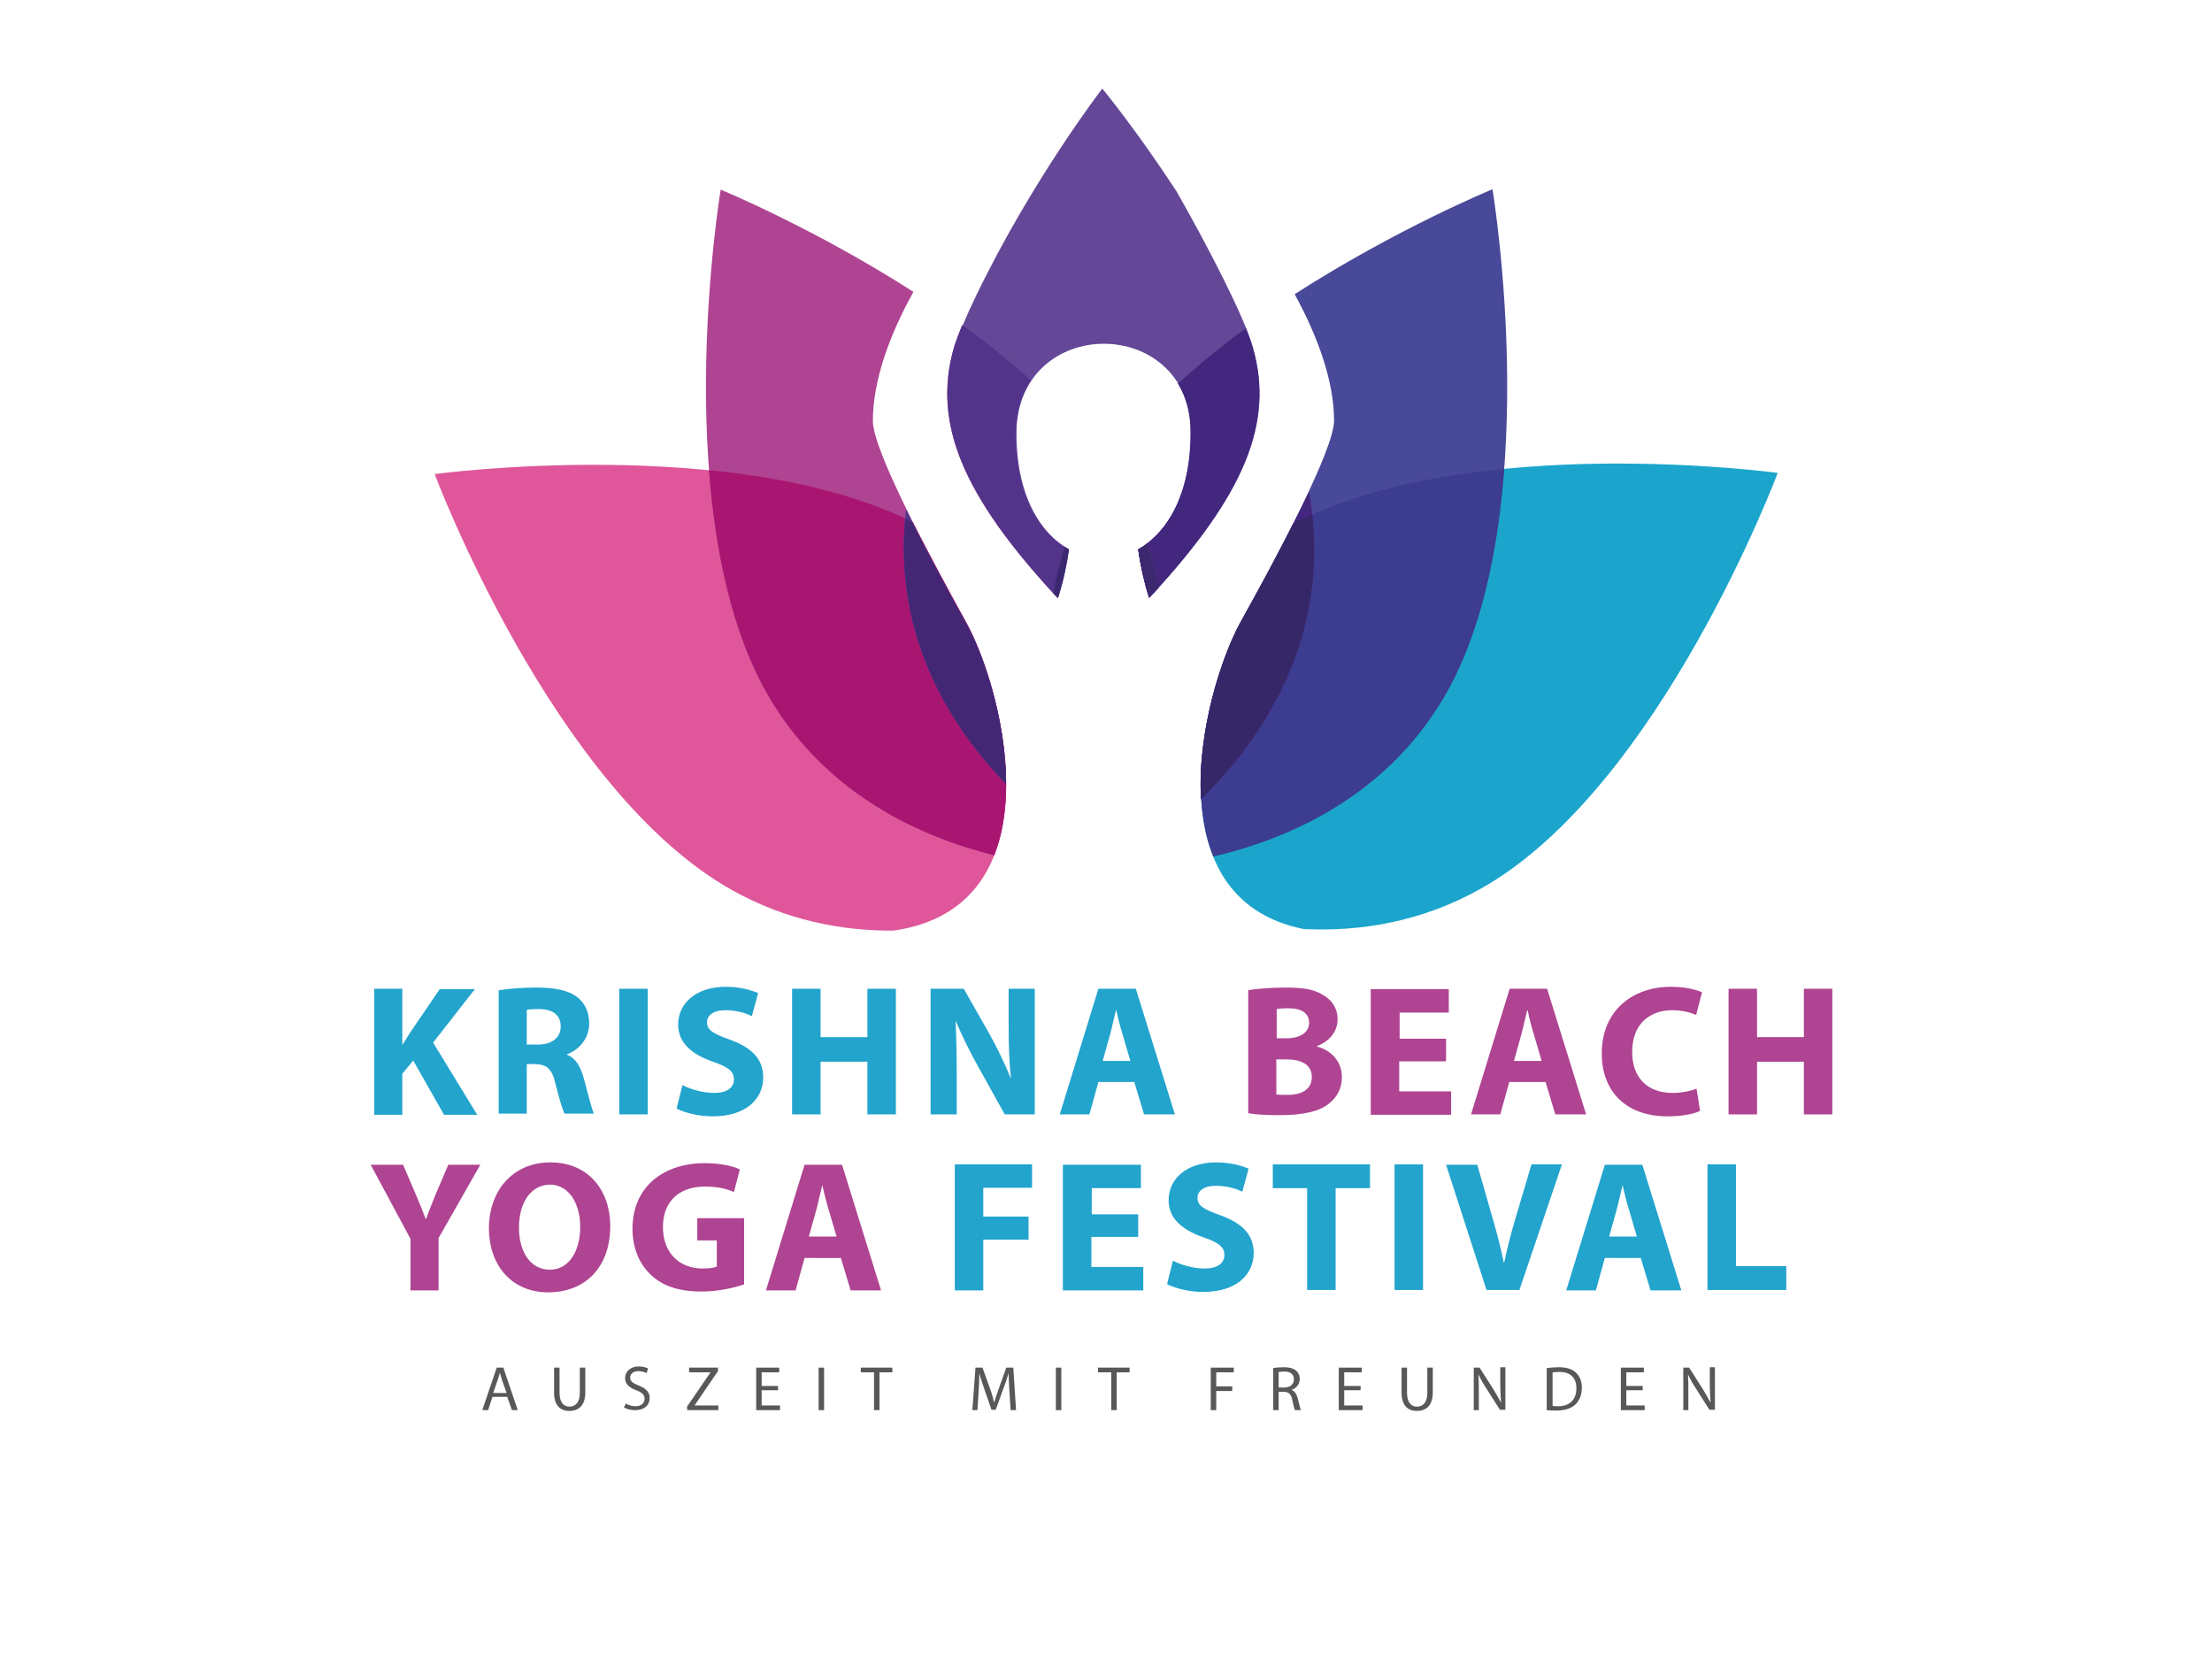 <svg xmlns="http://www.w3.org/2000/svg" xmlns:xlink="http://www.w3.org/1999/xlink" id="Ebene_1" x="0px" y="0px" viewBox="0 0 566.9 425.2" style="enable-background:new 0 0 566.9 425.2;" xml:space="preserve"><style type="text/css">	.st0{fill:#1BA5CC;}	.st1{fill:#494999;}	.st2{fill:#3C3C90;}	.st3{fill:#DF579A;}	.st4{fill:#AF4492;}	.st5{fill:#A81671;}	.st6{fill:#644897;}	.st7{fill:#43277E;}	.st8{fill:#362768;}	.st9{fill:#53348B;}	.st10{fill:#432774;}	.st11{fill:#3B286E;}	.st12{fill:#22A4CD;}	.st13{fill:#585857;}</style><g id="_2567984515280_00000096025308344681071320000013967784338954688413_">	<path class="st0" d="M455.6,121.2c0,0-30.2,80.7-76,106.5c-15.4,8.7-31.3,11.1-45.5,10.4c-39.4-7.9-25.5-61.7-16-78.7  c4.1-7.4,9.1-16.5,13.4-25.1C377.1,110.5,455.6,121.2,455.6,121.2L455.6,121.2z"></path>	<path class="st1" d="M382.5,48.5c0,0,14.2,85-12.5,130.2c-15.1,25.6-40.1,36.3-59.1,40.7c-7.9-19.6,0.7-48.5,7.2-60.2  c9.7-17.5,23.8-44.1,23.8-51.4c0-9.8-4-21.3-10.1-32.4C357.9,58.6,382.5,48.5,382.5,48.5L382.5,48.5z M270,152.1  c0.6-3.9,1.6-7.9,2.9-11.9c0.3,0.2,0.6,0.4,1,0.6c-0.6,4.2-1.5,8.3-2.8,12.4L270,152.1z M301.9,98.3c5.5-5,11.4-9.8,17.4-14.2  c0.7,1.9,1.3,3.5,1.7,4.9c5.6,19.4-2.2,38-26.5,64.2c-1.3-4.1-2.2-8.3-2.8-12.4c7.5-4.3,13.5-14.2,13.5-29.7  C305.2,106,304,101.7,301.9,98.3L301.9,98.3z"></path>	<path class="st2" d="M385.5,120.2c-1.6,20.8-5.9,42.3-15.5,58.6c-15.1,25.6-40.1,36.3-59,40.7c-7.9-19.6,0.7-48.5,7.2-60.2  c4.1-7.4,9.1-16.5,13.4-25.1C347.1,126.1,366.6,122,385.5,120.2L385.5,120.2z"></path>	<path class="st3" d="M111.4,121.5c0,0,30.2,80.7,76,106.5c14,7.9,28.4,10.6,41.6,10.5c42.5-6.1,28.2-61.8,18.5-79.2  c-4.2-7.6-9.2-16.8-13.6-25.5C188,111.1,111.4,121.5,111.4,121.5L111.4,121.5z"></path>	<path class="st4" d="M184.7,48.6c0,0-14.2,85,12.5,130.2c14.7,24.9,38.8,35.7,57.6,40.4c7.7-19.6-0.8-48.3-7.3-59.9  c-9.7-17.5-23.8-44.1-23.8-51.4c0-10.1,4.1-21.8,10.4-33.1C208.5,58.4,184.7,48.6,184.7,48.6L184.7,48.6z M296.9,150.6  c-0.7-3.7-1.6-7.5-2.9-11.3c-0.7,0.6-1.5,1.1-2.3,1.5c0.6,4.2,1.5,8.3,2.8,12.4L296.9,150.6L296.9,150.6z M264.2,97.5  c-5.6-5-11.6-9.8-17.6-14.2c-0.9,2.2-1.6,4.1-2.1,5.7c-5.6,19.4,2.1,38,26.5,64.2c1.3-4.1,2.2-8.2,2.8-12.4  c-7.5-4.3-13.4-14.2-13.4-29.7C260.4,105.5,261.8,101,264.2,97.5z"></path>	<path class="st5" d="M181.7,120.5c1.6,20.7,5.9,42.1,15.5,58.3c14.7,24.9,38.8,35.7,57.6,40.4c7.7-19.6-0.8-48.3-7.3-59.9  c-4.2-7.6-9.2-16.9-13.6-25.5C218.6,126.2,199.9,122.3,181.7,120.5L181.7,120.5z"></path>	<path class="st6" d="M282.5,22.7c0,0,8.6,10.4,19,26.3c8.1,14.2,17.3,32,19.6,40c5.6,19.4-2.2,38-26.5,64.2  c-1.3-4.1-2.2-8.2-2.8-12.4c7.5-4.3,13.5-14.2,13.5-29.7c0-15.3-11.2-23-22.4-23c-11.2,0-22.4,7.7-22.4,23  c0,15.6,5.9,25.5,13.5,29.7c-0.6,4.2-1.5,8.3-2.8,12.4c-24.3-26.2-32.1-44.8-26.5-64.2c0.9-3.2,2.9-7.9,5.5-13.3  C264.6,45.9,282.5,22.7,282.5,22.7z M335.5,126c0.9,5.3,1.4,10.6,1.3,15.7c-0.3,28.4-15.3,49.6-29,63.1c-1-17.3,5.2-36.5,10.2-45.5  C323.6,149.4,330.5,136.6,335.5,126L335.5,126z M257.8,200.9c-12.6-13.1-25.1-32.2-26.1-57.4c-0.2-4.2,0-8.5,0.5-12.9  c4.7,9.6,10.4,20.3,15.2,28.8C252.1,167.6,257.8,184.7,257.8,200.9z"></path>	<path class="st7" d="M335.5,126c0.9,5.3,1.4,10.6,1.3,15.8c-0.3,28.4-15.3,49.6-29,63.1c-1-17.3,5.2-36.5,10.2-45.5  C323.6,149.4,330.5,136.6,335.5,126z M270,152.1c0.6-3.9,1.6-7.9,2.9-11.9c0.3,0.2,0.6,0.4,1,0.6c-0.6,4.2-1.5,8.3-2.8,12.4  L270,152.1L270,152.1z M301.9,98.3c5.5-5,11.4-9.8,17.4-14.2c0.7,1.9,1.3,3.5,1.7,4.9c5.6,19.4-2.2,38-26.5,64.2  c-1.3-4.1-2.2-8.2-2.8-12.4c7.5-4.3,13.4-14.2,13.4-29.7C305.2,106,304,101.7,301.9,98.3L301.9,98.3z"></path>	<path class="st8" d="M336.3,131.9c0.4,3.3,0.5,6.6,0.5,9.8c-0.3,28.4-15.3,49.6-29,63.1c-1-17.3,5.2-36.5,10.2-45.5  c4.1-7.4,9.1-16.5,13.4-25.1C333,133.4,334.6,132.7,336.3,131.9L336.3,131.9z"></path>	<path class="st9" d="M257.8,200.9c-12.6-13.1-25.1-32.2-26.1-57.4c-0.2-4.2,0-8.5,0.5-12.9c4.7,9.6,10.4,20.3,15.2,28.8  C252.1,167.6,257.8,184.7,257.8,200.9L257.8,200.9z M246.6,83.3c6.1,4.4,12.1,9.1,17.6,14.2c-2.4,3.5-3.9,8.1-3.9,13.6  c0,15.6,5.9,25.5,13.5,29.7c-0.6,4.2-1.5,8.3-2.8,12.4c-24.3-26.2-32.1-44.8-26.5-64.2C245,87.4,245.7,85.5,246.6,83.3L246.6,83.3z   M294,139.3c1.3,3.8,2.3,7.6,2.9,11.3l-2.4,2.6c-1.3-4.1-2.2-8.2-2.8-12.4C292.5,140.4,293.3,139.9,294,139.3z"></path>	<path class="st10" d="M257.8,200.9c-12.6-13.1-25.1-32.2-26.1-57.4c-0.1-3.5,0-7,0.3-10.5l1.8,0.9c4.3,8.7,9.4,18,13.6,25.5  C252.1,167.6,257.8,184.7,257.8,200.9L257.8,200.9z"></path>	<path class="st11" d="M294,139.3c1.3,3.8,2.2,7.6,2.9,11.3l-2.4,2.6c-1.3-4.1-2.2-8.2-2.8-12.4C292.5,140.4,293.3,139.9,294,139.3z   M270,152.1c0.6-3.9,1.6-7.9,2.9-11.9c0.3,0.2,0.6,0.4,1,0.6c-0.6,4.2-1.5,8.3-2.8,12.4L270,152.1z"></path></g><g>	<path class="st12" d="M95.9,253.4h7.2v14.3h0.1c0.7-1.2,1.5-2.4,2.2-3.5l7.3-10.7h9l-10.7,13.7l11.3,18.5h-8.5l-7.9-13.9l-2.8,3.4  v10.5h-7.2V253.4z"></path>	<path class="st12" d="M127.8,253.8c2.4-0.4,5.9-0.7,9.7-0.7c4.8,0,8.2,0.7,10.5,2.5c1.9,1.5,3,3.8,3,6.7c0,4.1-2.9,6.9-5.7,7.9v0.1  c2.3,0.9,3.5,3.1,4.3,6c1,3.6,2,7.8,2.6,9.1h-7.5c-0.5-0.9-1.3-3.5-2.3-7.5c-0.9-4-2.3-5.1-5.2-5.2H135v12.7h-7.2V253.8z   M135,267.7h2.9c3.6,0,5.8-1.8,5.8-4.6c0-3-2-4.4-5.4-4.5c-1.8,0-2.8,0.1-3.3,0.2V267.7z"></path>	<path class="st12" d="M166,253.4v32.2h-7.3v-32.2H166z"></path>	<path class="st12" d="M174.9,278.1c2,1,5,2,8.1,2c3.4,0,5.1-1.4,5.1-3.5c0-2-1.5-3.2-5.4-4.5c-5.4-1.9-8.9-4.8-8.9-9.5  c0-5.5,4.6-9.7,12.2-9.7c3.6,0,6.3,0.8,8.3,1.6l-1.6,5.9c-1.3-0.6-3.6-1.5-6.8-1.5c-3.2,0-4.7,1.4-4.7,3.1c0,2.1,1.8,3,6,4.5  c5.7,2.1,8.4,5.1,8.4,9.6c0,5.4-4.2,10-13,10c-3.7,0-7.3-1-9.2-2L174.9,278.1z"></path>	<path class="st12" d="M210.3,253.4v12.4h12v-12.4h7.3v32.2h-7.3v-13.5h-12v13.5H203v-32.2H210.3z"></path>	<path class="st12" d="M238.5,285.6v-32.2h8.5l6.7,11.8c1.9,3.4,3.8,7.4,5.3,11h0.1c-0.5-4.3-0.6-8.6-0.6-13.4v-9.4h6.7v32.2h-7.7  l-6.9-12.4c-1.9-3.4-4-7.6-5.6-11.4l-0.1,0c0.2,4.3,0.3,8.8,0.3,14.1v9.7H238.5z"></path>	<path class="st12" d="M281.5,277.3l-2.3,8.3h-7.6l9.9-32.2h9.6l10,32.2h-7.9l-2.5-8.3H281.5z M289.7,271.9l-2-6.8  c-0.6-1.9-1.2-4.3-1.6-6.2H286c-0.5,1.9-1,4.4-1.5,6.2l-1.9,6.8H289.7z"></path>	<path class="st4" d="M319.9,253.8c1.9-0.4,5.8-0.7,9.5-0.7c4.5,0,7.2,0.4,9.5,1.8c2.3,1.2,3.9,3.4,3.9,6.3c0,2.9-1.7,5.5-5.3,6.9  v0.1c3.7,1,6.4,3.8,6.4,7.9c0,2.9-1.3,5.2-3.4,6.8c-2.4,1.9-6.3,2.9-12.7,2.9c-3.6,0-6.3-0.2-7.9-0.5V253.8z M327.2,266.1h2.4  c3.8,0,5.9-1.6,5.9-4c0-2.4-1.9-3.7-5.2-3.7c-1.6,0-2.5,0.1-3.1,0.2V266.1z M327.2,280.5c0.7,0.1,1.6,0.1,2.8,0.1  c3.3,0,6.2-1.2,6.2-4.6c0-3.3-2.9-4.5-6.6-4.5h-2.5V280.5z"></path>	<path class="st4" d="M370.5,272h-11.9v7.7h13.3v6h-20.6v-32.2h20v6h-12.6v6.7h11.9V272z"></path>	<path class="st4" d="M386.8,277.3l-2.3,8.3H377l9.9-32.2h9.6l10,32.2h-7.9l-2.5-8.3H386.8z M395.1,271.9l-2-6.8  c-0.6-1.9-1.2-4.3-1.6-6.2h-0.1c-0.5,1.9-1,4.4-1.5,6.2l-1.9,6.8H395.1z"></path>	<path class="st4" d="M435.7,284.7c-1.3,0.7-4.4,1.4-8.3,1.4c-11.2,0-16.9-6.9-16.9-16.1c0-11,7.9-17.1,17.7-17.1  c3.8,0,6.7,0.8,8,1.4l-1.5,5.8c-1.5-0.6-3.5-1.2-6.1-1.2c-5.8,0-10.3,3.5-10.3,10.7c0,6.5,3.8,10.5,10.4,10.5  c2.2,0,4.7-0.5,6.1-1.1L435.7,284.7z"></path>	<path class="st4" d="M450.3,253.4v12.4h12v-12.4h7.3v32.2h-7.3v-13.5h-12v13.5h-7.3v-32.2H450.3z"></path>	<path class="st4" d="M105.2,330.7v-13.2l-10.2-19h8.3l3.3,7.7c1,2.3,1.7,4.1,2.5,6.2h0.1c0.7-2,1.5-3.9,2.4-6.2l3.3-7.7h8.2  l-10.7,18.8v13.4H105.2z"></path>	<path class="st4" d="M156.4,314.2c0,10.6-6.4,17-15.9,17c-9.6,0-15.2-7.2-15.2-16.4c0-9.7,6.2-16.9,15.7-16.9  C151,297.9,156.4,305.3,156.4,314.2z M133,314.6c0,6.3,3,10.8,7.9,10.8c4.9,0,7.8-4.7,7.8-11c0-5.8-2.8-10.8-7.8-10.8  C135.9,303.7,133,308.4,133,314.6z"></path>	<path class="st4" d="M190.6,329.2c-2.3,0.8-6.5,1.8-10.8,1.8c-5.9,0-10.2-1.5-13.1-4.4c-3-2.8-4.6-7-4.6-11.7  c0-10.7,7.9-16.8,18.5-16.8c4.2,0,7.4,0.8,9,1.6l-1.5,5.8c-1.8-0.8-4-1.4-7.5-1.4c-6.1,0-10.7,3.4-10.7,10.4  c0,6.6,4.2,10.6,10.2,10.6c1.7,0,3-0.2,3.6-0.5v-6.7h-5v-5.7h12V329.2z"></path>	<path class="st4" d="M206.2,322.4l-2.3,8.3h-7.6l9.9-32.2h9.6l10,32.2H218l-2.5-8.3H206.2z M214.4,316.9l-2-6.8  c-0.6-1.9-1.2-4.3-1.6-6.2h-0.1c-0.5,1.9-1,4.4-1.5,6.2l-1.9,6.8H214.4z"></path>	<path class="st12" d="M244.7,298.4h19.8v6H252v7.4h11.6v5.9H252v13h-7.3V298.4z"></path>	<path class="st12" d="M291.6,317h-11.9v7.7H293v6h-20.6v-32.2h20v6h-12.6v6.7h11.9V317z"></path>	<path class="st12" d="M300.6,323.1c2,1,5,2,8.1,2c3.4,0,5.1-1.4,5.1-3.5c0-2-1.5-3.2-5.4-4.5c-5.4-1.9-8.9-4.8-8.9-9.5  c0-5.5,4.6-9.7,12.2-9.7c3.6,0,6.3,0.8,8.3,1.6l-1.6,5.9c-1.3-0.6-3.6-1.5-6.8-1.5c-3.2,0-4.7,1.4-4.7,3.1c0,2.1,1.8,3,6,4.5  c5.7,2.1,8.4,5.1,8.4,9.6c0,5.4-4.2,10-13,10c-3.7,0-7.3-1-9.2-2L300.6,323.1z"></path>	<path class="st12" d="M334.9,304.5h-8.7v-6.1h24.9v6.1h-8.8v26.1h-7.3V304.5z"></path>	<path class="st12" d="M364.7,298.4v32.2h-7.3v-32.2H364.7z"></path>	<path class="st12" d="M381,330.7l-10.4-32.2h8l3.9,13.6c1.1,3.8,2.1,7.5,2.9,11.5h0.1c0.8-3.9,1.8-7.7,2.9-11.4l4.1-13.8h7.8  l-10.9,32.2H381z"></path>	<path class="st12" d="M411.3,322.4l-2.3,8.3h-7.6l9.9-32.2h9.6l10,32.2H423l-2.5-8.3H411.3z M419.5,316.9l-2-6.8  c-0.6-1.9-1.2-4.3-1.6-6.2h-0.1c-0.5,1.9-1,4.4-1.5,6.2l-1.9,6.8H419.5z"></path>	<path class="st12" d="M437.6,298.4h7.3v26.1h12.9v6.1h-20.2V298.4z"></path></g><g>	<path class="st13" d="M126.2,358l-1.1,3.4h-1.5l3.7-10.9h1.7l3.7,10.9h-1.5l-1.2-3.4H126.2z M129.8,356.9l-1.1-3.1  c-0.2-0.7-0.4-1.4-0.6-2h0c-0.2,0.6-0.3,1.3-0.6,2l-1.1,3.2H129.8z"></path>	<path class="st13" d="M143.4,350.5v6.5c0,2.4,1.1,3.5,2.5,3.5c1.6,0,2.7-1.1,2.7-3.5v-6.5h1.4v6.4c0,3.4-1.8,4.7-4.1,4.7  c-2.2,0-3.9-1.3-3.9-4.7v-6.4H143.4z"></path>	<path class="st13" d="M160.4,359.7c0.6,0.4,1.6,0.7,2.5,0.7c1.4,0,2.3-0.8,2.3-1.9c0-1-0.6-1.6-2.1-2.2c-1.8-0.6-2.9-1.6-2.9-3.1  c0-1.7,1.4-3,3.5-3c1.1,0,1.9,0.3,2.4,0.5l-0.4,1.2c-0.4-0.2-1.1-0.5-2.1-0.5c-1.5,0-2.1,0.9-2.1,1.6c0,1,0.7,1.5,2.2,2.1  c1.8,0.7,2.8,1.6,2.8,3.2c0,1.7-1.2,3.1-3.8,3.1c-1.1,0-2.2-0.3-2.8-0.7L160.4,359.7z"></path>	<path class="st13" d="M176,360.6l6.1-8.9v0h-5.5v-1.2h7.4v0.9l-6,8.8v0h6.1v1.2h-8V360.6z"></path>	<path class="st13" d="M199.4,356.3h-4.2v3.9h4.7v1.2h-6.1v-10.9h5.9v1.2h-4.5v3.5h4.2V356.3z"></path>	<path class="st13" d="M211.2,350.5v10.9h-1.4v-10.9H211.2z"></path>	<path class="st13" d="M223.9,351.7h-3.3v-1.2h8.1v1.2h-3.3v9.7h-1.4V351.7z"></path>	<path class="st13" d="M258.7,356.6c-0.1-1.5-0.2-3.4-0.2-4.7h0c-0.4,1.3-0.8,2.6-1.4,4.1l-1.9,5.3h-1.1l-1.8-5.2  c-0.5-1.5-1-2.9-1.3-4.2h0c0,1.4-0.1,3.2-0.2,4.8l-0.3,4.7h-1.3l0.8-10.9h1.8l1.9,5.3c0.5,1.3,0.8,2.5,1.1,3.7h0  c0.3-1.1,0.7-2.3,1.2-3.7l1.9-5.3h1.8l0.7,10.9H259L258.7,356.6z"></path>	<path class="st13" d="M272,350.5v10.9h-1.4v-10.9H272z"></path>	<path class="st13" d="M284.7,351.7h-3.3v-1.2h8.1v1.2h-3.3v9.7h-1.4V351.7z"></path>	<path class="st13" d="M310.3,350.5h5.9v1.2h-4.5v3.6h4.1v1.2h-4.1v4.9h-1.4V350.5z"></path>	<path class="st13" d="M326.3,350.6c0.7-0.1,1.7-0.2,2.7-0.2c1.5,0,2.5,0.3,3.2,0.9c0.6,0.5,0.9,1.2,0.9,2.1c0,1.4-0.9,2.4-2.1,2.8  v0c0.8,0.3,1.3,1.1,1.6,2.2c0.4,1.5,0.6,2.6,0.8,3h-1.5c-0.2-0.3-0.4-1.2-0.7-2.6c-0.3-1.5-0.9-2.1-2.2-2.1h-1.3v4.7h-1.4V350.6z   M327.7,355.6h1.4c1.5,0,2.5-0.8,2.5-2.1c0-1.4-1-2-2.5-2c-0.7,0-1.2,0.1-1.4,0.1V355.6z"></path>	<path class="st13" d="M348.7,356.3h-4.2v3.9h4.7v1.2h-6.1v-10.9h5.9v1.2h-4.5v3.5h4.2V356.3z"></path>	<path class="st13" d="M360.6,350.5v6.5c0,2.4,1.1,3.5,2.5,3.5c1.6,0,2.7-1.1,2.7-3.5v-6.5h1.4v6.4c0,3.4-1.8,4.7-4.1,4.7  c-2.2,0-3.9-1.3-3.9-4.7v-6.4H360.6z"></path>	<path class="st13" d="M377.7,361.4v-10.9h1.5l3.5,5.5c0.8,1.3,1.4,2.4,2,3.5l0,0c-0.1-1.5-0.2-2.8-0.2-4.5v-4.6h1.3v10.9h-1.4  l-3.5-5.5c-0.8-1.2-1.5-2.5-2-3.6l0,0c0.1,1.4,0.1,2.7,0.1,4.5v4.7H377.7z"></path>	<path class="st13" d="M396.5,350.6c0.9-0.1,1.9-0.2,3-0.2c2,0,3.5,0.5,4.4,1.4c1,0.9,1.5,2.2,1.5,3.9c0,1.8-0.6,3.2-1.6,4.2  c-1,1-2.7,1.6-4.8,1.6c-1,0-1.8,0-2.6-0.1V350.6z M397.9,360.3c0.4,0.1,0.9,0.1,1.4,0.1c3,0,4.7-1.7,4.7-4.6c0-2.6-1.4-4.2-4.4-4.2  c-0.7,0-1.3,0.1-1.7,0.1V360.3z"></path>	<path class="st13" d="M421,356.3h-4.2v3.9h4.7v1.2h-6.1v-10.9h5.9v1.2h-4.5v3.5h4.2V356.3z"></path>	<path class="st13" d="M431.4,361.4v-10.9h1.5l3.5,5.5c0.8,1.3,1.4,2.4,2,3.5l0,0c-0.1-1.5-0.2-2.8-0.2-4.5v-4.6h1.3v10.9h-1.4  l-3.5-5.5c-0.8-1.2-1.5-2.5-2-3.6l0,0c0.1,1.4,0.1,2.7,0.1,4.5v4.7H431.4z"></path></g></svg>